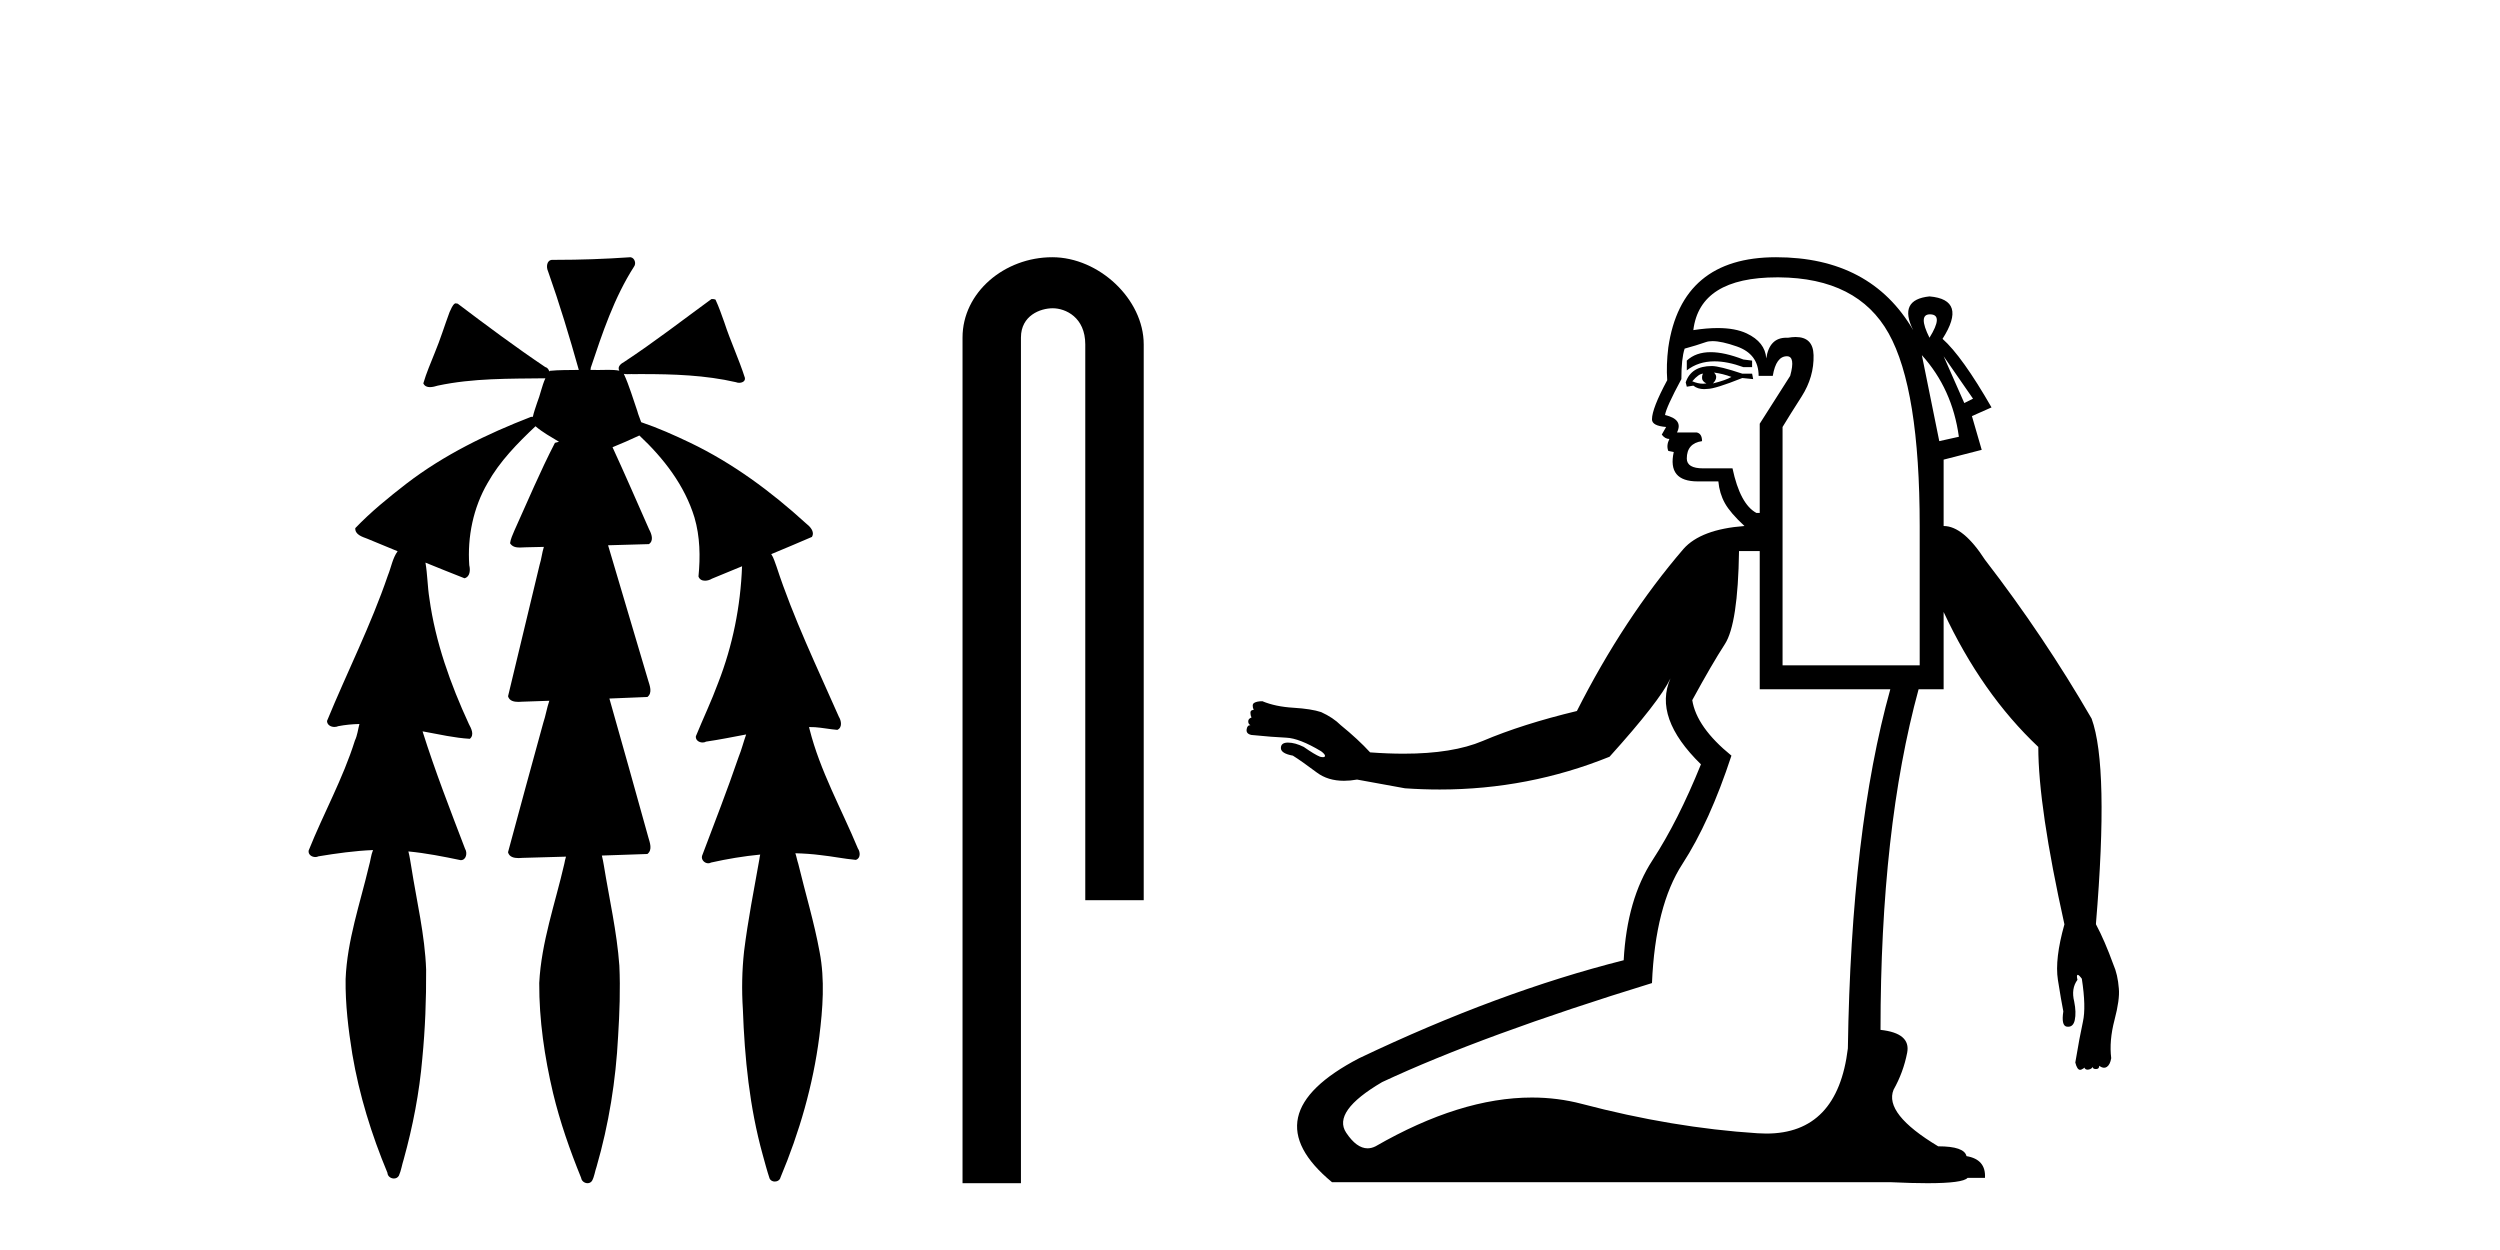 <?xml version='1.0' encoding='UTF-8' standalone='yes'?><svg xmlns='http://www.w3.org/2000/svg' xmlns:xlink='http://www.w3.org/1999/xlink' width='82.0' height='41.0' ><path d='M 20.664 8.437 C 20.654 8.437 20.644 8.438 20.633 8.44 C 19.832 8.495 19.029 8.523 18.226 8.523 C 18.187 8.523 18.148 8.523 18.109 8.523 C 17.927 8.534 17.913 8.764 17.974 8.893 C 18.352 9.961 18.679 11.044 18.985 12.134 C 18.982 12.134 18.979 12.134 18.976 12.134 C 18.968 12.134 18.959 12.134 18.951 12.134 C 18.948 12.134 18.945 12.134 18.942 12.134 C 18.639 12.139 18.332 12.133 18.033 12.163 C 18.027 12.17 18.023 12.178 18.017 12.186 C 17.999 12.117 17.953 12.055 17.882 12.038 C 16.903 11.379 15.955 10.673 15.014 9.961 C 14.99 9.958 14.967 9.95 14.942 9.95 C 14.937 9.95 14.932 9.95 14.926 9.951 C 14.833 10.009 14.798 10.14 14.746 10.236 C 14.581 10.68 14.443 11.134 14.26 11.572 C 14.129 11.903 13.984 12.233 13.885 12.574 C 13.928 12.669 14.011 12.698 14.102 12.698 C 14.189 12.698 14.283 12.671 14.357 12.649 C 15.516 12.401 16.709 12.423 17.888 12.408 L 17.888 12.408 C 17.771 12.665 17.721 12.955 17.615 13.217 C 17.567 13.367 17.51 13.519 17.477 13.673 C 17.468 13.672 17.458 13.671 17.448 13.671 C 17.436 13.671 17.424 13.672 17.412 13.675 C 15.973 14.233 14.567 14.916 13.337 15.859 C 12.75 16.314 12.167 16.786 11.653 17.323 C 11.642 17.539 11.885 17.608 12.047 17.67 C 12.379 17.807 12.71 17.944 13.042 18.081 C 12.874 18.311 12.831 18.611 12.723 18.873 C 12.166 20.508 11.381 22.052 10.726 23.648 C 10.729 23.779 10.851 23.844 10.97 23.844 C 11.014 23.844 11.058 23.835 11.095 23.818 C 11.326 23.774 11.557 23.752 11.789 23.747 L 11.789 23.747 C 11.741 23.928 11.722 24.12 11.641 24.289 C 11.25 25.538 10.608 26.686 10.124 27.897 C 10.101 28.029 10.225 28.111 10.343 28.111 C 10.379 28.111 10.413 28.104 10.444 28.088 C 11.035 27.991 11.634 27.906 12.235 27.882 L 12.235 27.882 C 12.166 28.049 12.153 28.235 12.101 28.408 C 11.811 29.634 11.387 30.844 11.336 32.113 C 11.325 32.938 11.425 33.762 11.556 34.575 C 11.782 35.913 12.186 37.217 12.708 38.468 C 12.713 38.583 12.818 38.655 12.92 38.655 C 12.984 38.655 13.047 38.627 13.083 38.563 C 13.159 38.395 13.183 38.206 13.241 38.029 C 13.541 36.946 13.756 35.837 13.852 34.716 C 13.946 33.749 13.983 32.776 13.977 31.804 C 13.937 30.667 13.666 29.557 13.491 28.436 C 13.461 28.267 13.439 28.093 13.395 27.927 L 13.395 27.927 C 13.973 27.982 14.541 28.095 15.109 28.213 C 15.111 28.213 15.113 28.213 15.114 28.213 C 15.296 28.213 15.336 27.971 15.255 27.843 C 14.767 26.567 14.27 25.291 13.86 23.989 L 13.86 23.989 C 13.88 23.992 13.9 23.995 13.919 23.999 C 14.414 24.089 14.91 24.204 15.411 24.233 C 15.568 24.103 15.455 23.89 15.379 23.748 C 14.775 22.438 14.281 21.063 14.084 19.628 C 14.021 19.239 14.022 18.84 13.955 18.454 L 13.955 18.454 C 14.381 18.627 14.807 18.8 15.235 18.967 C 15.421 18.922 15.43 18.693 15.392 18.541 C 15.327 17.609 15.522 16.653 15.993 15.843 C 16.394 15.127 16.973 14.54 17.564 13.981 C 17.798 14.181 18.07 14.33 18.335 14.49 C 18.29 14.501 18.246 14.512 18.202 14.525 C 17.716 15.465 17.307 16.442 16.871 17.405 C 16.815 17.539 16.749 17.676 16.73 17.818 C 16.803 17.937 16.924 17.959 17.051 17.959 C 17.131 17.959 17.212 17.95 17.285 17.95 C 17.289 17.95 17.293 17.95 17.297 17.95 C 17.478 17.946 17.659 17.942 17.839 17.938 L 17.839 17.938 C 17.778 18.125 17.761 18.334 17.701 18.519 C 17.353 19.958 17.007 21.397 16.664 22.837 C 16.705 22.99 16.859 23.022 17.003 23.022 C 17.046 23.022 17.087 23.019 17.125 23.016 C 17.423 23.005 17.721 22.995 18.018 22.985 L 18.018 22.985 C 17.936 23.22 17.899 23.475 17.819 23.71 C 17.433 25.125 17.04 26.539 16.663 27.954 C 16.704 28.112 16.861 28.145 17.009 28.145 C 17.055 28.145 17.1 28.142 17.141 28.138 C 17.615 28.125 18.09 28.111 18.565 28.098 L 18.565 28.098 C 18.54 28.176 18.523 28.258 18.51 28.33 C 18.212 29.629 17.755 30.902 17.687 32.243 C 17.682 33.458 17.861 34.667 18.139 35.848 C 18.368 36.801 18.693 37.729 19.062 38.636 C 19.076 38.74 19.176 38.809 19.272 38.809 C 19.327 38.809 19.382 38.786 19.418 38.732 C 19.497 38.591 19.512 38.422 19.567 38.27 C 19.97 36.877 20.2 35.438 20.274 33.99 C 20.322 33.219 20.35 32.445 20.315 31.674 C 20.235 30.566 19.984 29.482 19.807 28.388 C 19.787 28.28 19.77 28.169 19.741 28.062 C 20.239 28.046 20.737 28.031 21.234 28.011 C 21.411 27.874 21.313 27.635 21.264 27.46 C 20.84 25.943 20.421 24.425 19.988 22.912 C 20.404 22.896 20.82 22.881 21.235 22.861 C 21.409 22.724 21.311 22.487 21.259 22.314 C 20.821 20.837 20.383 19.361 19.945 17.885 C 20.391 17.873 20.838 17.862 21.284 17.847 C 21.453 17.735 21.37 17.508 21.292 17.366 C 20.894 16.466 20.503 15.563 20.091 14.669 C 20.388 14.547 20.682 14.421 20.971 14.284 C 21.766 15.028 22.459 15.922 22.779 16.975 C 22.962 17.601 22.974 18.264 22.91 18.909 C 22.945 19.01 23.031 19.047 23.125 19.047 C 23.204 19.047 23.289 19.02 23.351 18.981 C 23.683 18.844 24.016 18.707 24.348 18.57 L 24.348 18.57 C 24.345 18.573 24.342 18.575 24.339 18.578 C 24.291 19.882 24.032 21.178 23.557 22.394 C 23.338 22.99 23.064 23.563 22.824 24.15 C 22.81 24.278 22.929 24.354 23.045 24.354 C 23.086 24.354 23.126 24.345 23.16 24.325 C 23.599 24.261 24.036 24.173 24.474 24.09 L 24.474 24.09 C 24.387 24.332 24.326 24.586 24.228 24.825 C 23.855 25.919 23.433 26.995 23.026 28.076 C 22.996 28.204 23.111 28.316 23.231 28.316 C 23.262 28.316 23.294 28.308 23.324 28.291 C 23.854 28.172 24.393 28.082 24.935 28.03 L 24.935 28.03 C 24.923 28.081 24.913 28.133 24.908 28.179 C 24.729 29.184 24.532 30.186 24.406 31.199 C 24.337 31.831 24.325 32.468 24.366 33.102 C 24.423 34.706 24.585 36.316 25.014 37.866 C 25.087 38.13 25.157 38.397 25.243 38.656 C 25.275 38.723 25.344 38.755 25.413 38.755 C 25.497 38.755 25.582 38.707 25.601 38.617 C 26.22 37.143 26.669 35.592 26.873 34.004 C 26.987 33.083 27.06 32.141 26.883 31.223 C 26.705 30.247 26.415 29.295 26.183 28.331 C 26.145 28.22 26.126 28.098 26.088 27.987 L 26.088 27.987 C 26.365 27.994 26.642 28.012 26.918 28.048 C 27.304 28.089 27.685 28.169 28.07 28.204 C 28.233 28.157 28.22 27.943 28.139 27.83 C 27.6 26.531 26.899 25.29 26.554 23.92 C 26.549 23.897 26.542 23.872 26.536 23.847 L 26.536 23.847 C 26.601 23.848 26.666 23.849 26.731 23.852 C 26.976 23.87 27.22 23.92 27.464 23.94 C 27.637 23.864 27.595 23.638 27.514 23.508 C 26.798 21.881 26.023 20.275 25.47 18.583 C 25.418 18.451 25.381 18.303 25.304 18.186 C 25.3 18.183 25.295 18.181 25.291 18.178 C 25.739 17.991 26.187 17.804 26.631 17.611 C 26.736 17.433 26.559 17.261 26.428 17.159 C 25.289 16.121 24.035 15.193 22.642 14.524 C 22.117 14.273 21.583 14.034 21.031 13.848 C 20.991 13.725 20.934 13.604 20.904 13.483 C 20.761 13.075 20.642 12.654 20.462 12.263 L 20.462 12.263 C 20.499 12.271 20.539 12.273 20.579 12.273 C 20.625 12.273 20.672 12.27 20.715 12.27 C 20.73 12.27 20.744 12.27 20.757 12.271 C 20.857 12.271 20.957 12.27 21.057 12.27 C 22.09 12.27 23.13 12.304 24.14 12.536 C 24.169 12.549 24.206 12.556 24.243 12.556 C 24.345 12.556 24.453 12.505 24.432 12.391 C 24.235 11.775 23.958 11.189 23.758 10.574 C 23.668 10.323 23.58 10.067 23.468 9.827 C 23.436 9.814 23.403 9.808 23.369 9.808 C 23.358 9.808 23.346 9.808 23.334 9.81 C 22.386 10.502 21.456 11.223 20.475 11.869 C 20.372 11.923 20.239 12.027 20.313 12.157 C 20.313 12.157 20.313 12.158 20.314 12.158 C 20.197 12.136 20.078 12.131 19.958 12.131 C 19.838 12.131 19.718 12.136 19.599 12.136 C 19.554 12.136 19.51 12.135 19.466 12.133 C 19.459 12.133 19.452 12.133 19.445 12.133 C 19.426 12.133 19.407 12.133 19.388 12.133 C 19.381 12.133 19.374 12.133 19.367 12.133 C 19.374 12.113 19.377 12.091 19.375 12.068 C 19.758 10.926 20.141 9.768 20.795 8.747 C 20.875 8.643 20.817 8.462 20.691 8.439 C 20.682 8.438 20.673 8.437 20.664 8.437 Z' style='fill:#000000;stroke:none' /><path d='M 34.515 8.437 C 32.946 8.437 31.571 9.591 31.571 11.072 L 31.571 38.809 L 33.487 38.809 L 33.487 11.072 C 33.487 10.346 34.126 10.111 34.528 10.111 C 34.949 10.111 35.597 10.406 35.597 11.296 L 35.597 29.526 L 37.514 29.526 L 37.514 11.296 C 37.514 9.813 36.045 8.437 34.515 8.437 Z' style='fill:#000000;stroke:none' /><path d='M 63.304 10.31 Q 63.313 10.31 63.323 10.311 Q 63.751 10.329 63.287 11.078 Q 62.903 10.31 63.304 10.31 ZM 56.109 11.551 Q 55.622 11.551 55.327 11.828 L 55.327 12.149 Q 55.704 11.852 56.235 11.852 Q 56.66 11.852 57.183 12.042 L 57.469 12.042 L 57.469 11.828 L 57.183 11.792 Q 56.563 11.551 56.109 11.551 ZM 56.219 12.22 Q 56.505 12.256 56.791 12.363 Q 56.612 12.47 56.184 12.577 Q 56.291 12.47 56.291 12.363 Q 56.291 12.292 56.219 12.22 ZM 55.862 12.256 Q 55.827 12.292 55.827 12.399 Q 55.827 12.506 55.97 12.577 Q 55.916 12.586 55.86 12.586 Q 55.693 12.586 55.506 12.506 Q 55.72 12.256 55.862 12.256 ZM 56.148 12.006 Q 55.47 12.006 55.291 12.542 L 55.327 12.684 L 55.541 12.649 Q 55.684 12.763 55.895 12.763 Q 55.948 12.763 56.005 12.756 Q 56.255 12.756 57.147 12.399 L 57.504 12.435 L 57.469 12.256 L 57.147 12.256 Q 56.398 12.006 56.148 12.006 ZM 63.751 11.685 L 64.715 13.077 L 64.429 13.22 L 63.751 11.685 ZM 63.037 11.649 Q 64.037 12.756 64.251 14.326 L 63.608 14.469 L 63.037 11.649 ZM 56.171 11.189 Q 56.469 11.189 56.969 11.364 Q 57.683 11.614 57.683 12.328 L 58.147 12.328 Q 58.254 11.685 58.611 11.685 Q 58.896 11.685 58.718 12.328 L 57.719 13.898 L 57.719 16.825 L 57.611 16.825 Q 57.076 16.539 56.826 15.362 L 55.862 15.362 Q 55.327 15.362 55.327 15.04 Q 55.327 14.541 55.827 14.469 Q 55.827 14.219 55.648 14.184 L 55.006 14.184 Q 55.22 13.755 54.613 13.613 Q 54.649 13.363 55.149 12.435 Q 55.149 11.756 55.256 11.435 Q 55.648 11.328 55.952 11.221 Q 56.043 11.189 56.171 11.189 ZM 58.291 9.097 Q 58.317 9.097 58.343 9.097 Q 60.931 9.115 61.948 10.935 Q 62.966 12.756 62.966 17.253 L 62.966 21.822 L 58.468 21.822 L 58.468 14.005 Q 58.682 13.648 59.093 13.006 Q 59.503 12.363 59.485 11.649 Q 59.471 11.054 58.898 11.054 Q 58.783 11.054 58.647 11.078 Q 58.618 11.077 58.59 11.077 Q 58.035 11.077 57.933 11.756 Q 57.897 11.221 57.29 10.935 Q 56.917 10.76 56.341 10.76 Q 55.981 10.76 55.541 10.828 Q 55.753 9.097 58.291 9.097 ZM 57.719 18.074 L 57.719 22.608 L 62.002 22.608 Q 60.717 27.212 60.61 34.387 Q 60.273 37.181 57.936 37.181 Q 57.795 37.181 57.647 37.171 Q 54.863 36.992 51.883 36.207 Q 51.092 35.999 50.246 35.999 Q 47.899 35.999 45.118 37.599 Q 44.986 37.665 44.857 37.665 Q 44.496 37.665 44.155 37.153 Q 43.691 36.457 45.333 35.493 Q 48.616 33.958 54.185 32.245 Q 54.292 29.711 55.184 28.337 Q 56.077 26.962 56.791 24.785 Q 55.648 23.857 55.506 22.965 Q 56.148 21.787 56.576 21.126 Q 57.005 20.466 57.04 18.074 ZM 58.254 8.437 Q 55.149 8.437 54.72 11.399 Q 54.649 11.971 54.685 12.47 Q 54.185 13.398 54.185 13.755 Q 54.185 13.969 54.649 14.005 L 54.506 14.255 Q 54.613 14.398 54.756 14.398 Q 54.649 14.612 54.72 14.79 L 54.899 14.826 Q 54.685 15.79 55.684 15.79 L 56.362 15.79 Q 56.398 16.183 56.576 16.504 Q 56.755 16.825 57.219 17.253 Q 55.791 17.36 55.22 18.003 Q 53.257 20.287 51.722 23.321 Q 49.937 23.75 48.634 24.303 Q 47.649 24.721 46.042 24.721 Q 45.523 24.721 44.94 24.678 Q 44.547 24.25 43.976 23.785 Q 43.726 23.536 43.334 23.357 Q 43.012 23.25 42.423 23.214 Q 41.834 23.179 41.406 23 Q 41.228 23 41.138 23.054 Q 41.049 23.107 41.121 23.286 Q 41.014 23.286 41.014 23.375 Q 41.014 23.464 41.049 23.536 Q 40.942 23.571 40.942 23.661 Q 40.942 23.75 41.014 23.785 Q 40.906 23.785 40.889 23.928 Q 40.871 24.071 41.049 24.107 Q 41.763 24.178 42.191 24.196 Q 42.62 24.214 43.334 24.642 Q 43.476 24.749 43.459 24.803 Q 43.448 24.835 43.392 24.835 Q 43.355 24.835 43.298 24.821 Q 43.119 24.749 42.763 24.499 Q 42.477 24.357 42.245 24.357 Q 42.013 24.357 42.013 24.535 Q 42.013 24.714 42.406 24.785 Q 42.691 24.963 43.191 25.338 Q 43.553 25.61 44.083 25.61 Q 44.285 25.61 44.512 25.57 L 46.082 25.856 Q 46.657 25.896 47.223 25.896 Q 50.133 25.896 52.793 24.821 Q 54.435 23 54.792 22.251 L 54.792 22.251 Q 54.22 23.536 55.791 25.07 Q 55.041 26.927 54.203 28.212 Q 53.364 29.497 53.257 31.496 Q 49.152 32.531 44.583 34.708 Q 41.014 36.564 43.691 38.777 L 62.038 38.777 Q 62.723 38.809 63.222 38.809 Q 64.386 38.809 64.536 38.634 L 65.107 38.634 Q 65.143 38.028 64.501 37.921 Q 64.429 37.599 63.572 37.599 Q 61.788 36.528 62.109 35.743 Q 62.43 35.172 62.555 34.53 Q 62.68 33.887 61.681 33.78 Q 61.681 27.176 62.93 22.608 L 63.751 22.608 L 63.751 20.073 Q 65 22.75 66.856 24.499 Q 66.856 26.463 67.713 30.318 Q 67.392 31.46 67.499 32.138 Q 67.606 32.816 67.677 33.173 Q 67.606 33.637 67.784 33.673 Q 67.811 33.677 67.835 33.677 Q 68.005 33.677 68.052 33.459 Q 68.106 33.209 68.034 32.852 Q 67.927 32.424 68.141 32.138 Q 68.106 31.995 68.141 31.977 Q 68.145 31.975 68.15 31.975 Q 68.189 31.975 68.284 32.102 Q 68.427 33.03 68.32 33.512 Q 68.213 33.994 68.07 34.851 Q 68.13 35.091 68.228 35.091 Q 68.247 35.091 68.266 35.083 Q 68.359 35.043 68.363 35.013 L 68.363 35.013 Q 68.396 35.085 68.469 35.085 Q 68.483 35.085 68.498 35.083 Q 68.605 35.065 68.641 34.994 Q 68.641 35.065 68.748 35.065 Q 68.855 35.065 68.855 34.958 Q 68.941 35.022 69.014 35.022 Q 69.062 35.022 69.105 34.994 Q 69.212 34.922 69.248 34.708 Q 69.177 34.137 69.355 33.459 Q 69.533 32.781 69.498 32.424 Q 69.462 31.96 69.319 31.638 Q 69.034 30.853 68.748 30.318 L 68.748 30.282 Q 69.177 25.142 68.605 23.571 Q 67.035 20.859 65.107 18.36 Q 64.393 17.253 63.751 17.253 L 63.751 15.076 L 65 14.755 L 64.679 13.648 L 65.322 13.363 Q 64.358 11.685 63.715 11.114 Q 64.536 9.829 63.287 9.722 Q 62.252 9.829 62.752 10.828 Q 61.359 8.437 58.254 8.437 Z' style='fill:#000000;stroke:none' /></svg>